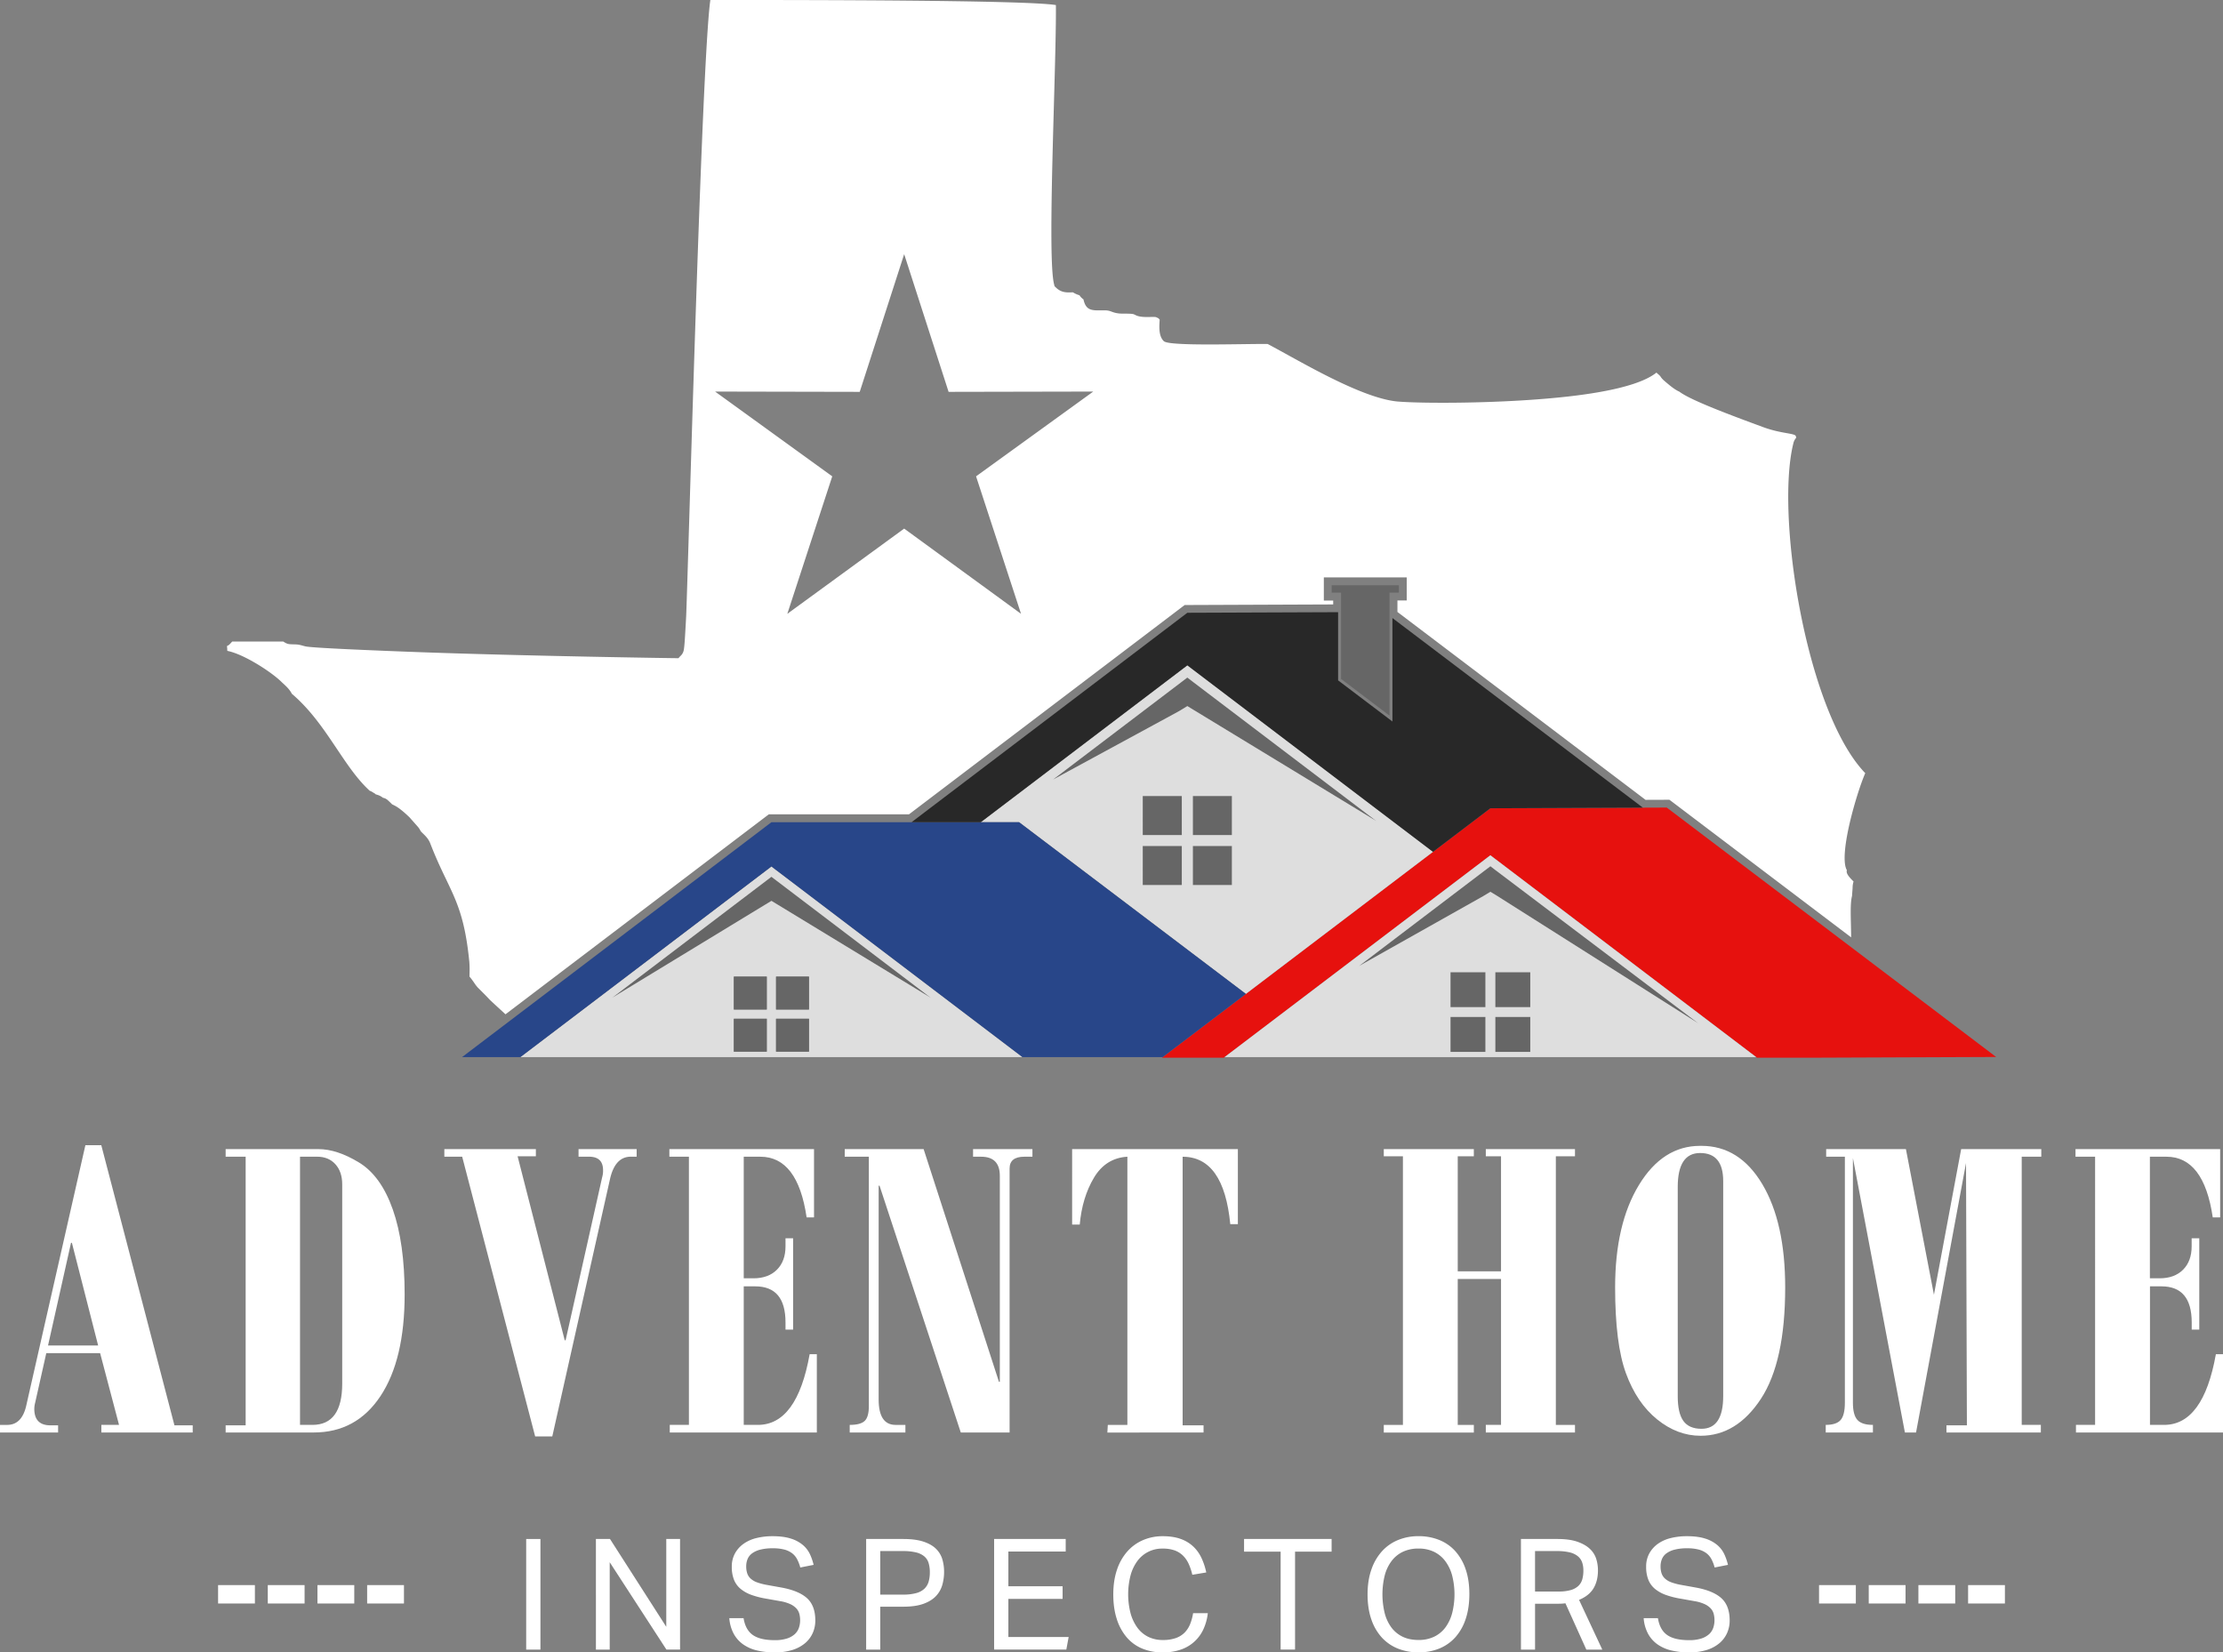 <svg xmlns="http://www.w3.org/2000/svg" viewBox="0 0 2869.38 2133.04"><rect x="0" y="0" width="2869.38" height="2133.04" fill="#808080" stroke="none"/><defs><style>.cls-1{fill:#666;}.cls-1,.cls-2,.cls-3,.cls-4,.cls-5,.cls-6{fill-rule:evenodd;}.cls-2{fill:#e6110e;}.cls-3{fill:#dedede;}.cls-4{fill:#284689;}.cls-5{fill:#282828;}.cls-6,.cls-7{fill:#fff;}</style></defs><g id="Layer_2" data-name="Layer 2"><g id="BLACK-N-WHITE"><polygon class="cls-1" points="1004.25 1168.08 1201.29 1287.94 1002.56 1137.02 1001.63 1136.33 995.73 1131.81 989.79 1136.33 988.9 1137.02 790.13 1287.94 987.18 1168.08 988.32 1167.41 995.73 1162.89 1003.11 1167.41 1004.25 1168.08"/><polygon class="cls-1" points="1932.8 1156.7 2192.15 1321.04 1931.01 1123.7 1930.03 1122.98 1923.75 1118.19 1917.45 1122.98 1916.5 1123.7 1754.16 1246.98 1914.68 1156.7 1915.89 1155.96 1923.75 1151.19 1931.61 1155.96 1932.8 1156.7"/><path class="cls-1" d="M1930.11,1312.75h45.13v45.1h-45.13Zm-57.84,0h45.08v45.1h-45.08Zm57.84-57.74h45.13v45.1h-45.13Zm-57.84,0h45.08v45.1h-45.08Z"/><polygon class="cls-2" points="2576.56 1364.43 2151.4 1042.47 1923.75 1043.38 1917.45 1048.16 1916.5 1048.89 1704.08 1210.19 1499.78 1365.34 1579.67 1365.34 1704.08 1270.85 1916.5 1109.55 1917.45 1108.83 1923.75 1104.04 1930.03 1108.83 1931.01 1109.55 2143.4 1270.85 2267.84 1365.34 2347.73 1365.34 2576.56 1364.43"/><polygon class="cls-1" points="1542.72 917.66 1776.53 1059.88 1540.68 880.79 1539.63 879.97 1532.59 874.63 1525.55 879.97 1524.46 880.79 1288.65 1059.88 1522.46 917.66 1523.81 916.85 1532.59 911.49 1541.37 916.85 1542.72 917.66"/><path class="cls-1" d="M1539.71,1092.05h50.4v50.41h-50.4Zm-64.67,0h50.4v50.41H1475Zm64.67-64.51h50.4v50.4h-50.4Zm-64.67,0h50.4v50.4H1475Z"/><path class="cls-3" d="M989.71,1315.07v42.46H947.22v-42.46Zm54.49,0v42.46h-42.49v-42.46Zm-54.49-54.39v42.48H947.22v-42.48Zm54.49,0v42.48h-42.49v-42.48Zm158.41,14.93-200-151.92-.93-.68-5.9-4.51-5.94,4.51-.89.68L788.84,1275.61l-117.19,89h648.14Zm-1.32,12.33-197-119.86-1.14-.67-7.38-4.51-7.41,4.51-1.14.67-197,119.86L988.9,1137l.89-.69,5.94-4.52,5.9,4.52.93.69Z"/><path class="cls-3" d="M1914.68,1156.7,1754.17,1247,1916.5,1123.7l1-.72,6.3-4.79L1930,1123l1,.72L2192.15,1321,1932.8,1156.7l-1.19-.74-7.86-4.77-7.86,4.77Zm15.43,201.15v-45.1h45.13v45.1Zm45.13-57.74h-45.13V1255h45.13Zm-103,57.74v-45.1h45.11v45.1Zm0-57.74V1255h45.11v45.1Zm44.26-190.56-212.42,161.3-123.44,93.73h686.2l-123.44-93.73L1931,1109.55l-1-.72-6.28-4.79-6.3,4.79Z"/><path class="cls-3" d="M1525.44,1092.05v50.41H1475v-50.41Zm0-64.51v50.4H1475v-50.4Zm64.67,50.4h-50.4v-50.4h50.4Zm0,14.11v50.41h-50.4v-50.41Zm188-46.8L1540.69,865l-1.06-.82-7-5.34-7,5.34-1.07.82-237.38,180.27-21.23,16.12h49.53L1608.15,1283l95.93-72.84,145.62-110.57Zm-1.56,14.63L1542.72,917.66l-1.35-.81-8.78-5.36-8.78,5.36-1.35.81-163.26,88.65,165.27-125.52,1.07-.82,7-5.34,7,5.34,1.06.82Z"/><path class="cls-1" d="M1001.71,1315.07h42.49v42.46h-42.49Zm-54.49,0h42.49v42.46H947.22Zm54.49-54.39h42.49v42.48h-42.49Zm-54.49,0h42.49v42.48H947.22Z"/><polygon class="cls-4" points="1608.15 1283.03 1315.39 1061.37 995.73 1061.37 989.79 1065.88 988.9 1066.55 788.84 1218.47 596.41 1364.59 671.65 1364.59 788.84 1275.61 988.9 1123.69 989.79 1123.01 995.73 1118.49 1001.63 1123.01 1002.56 1123.69 1202.61 1275.61 1319.79 1364.59 1395.04 1364.59 1500.75 1364.59 1608.15 1283.03"/><polygon class="cls-5" points="2120.57 1042.6 1797.31 797.82 1797.31 931.37 1727.18 878.27 1727.18 790.25 1532.59 791.01 1525.55 796.36 1524.46 797.18 1287.09 977.45 1176.58 1061.37 1265.86 1061.37 1287.09 1045.25 1524.46 864.98 1525.55 864.16 1532.59 858.82 1539.63 864.16 1540.68 864.98 1778.09 1045.25 1849.7 1099.62 1916.5 1048.89 1917.45 1048.16 1923.75 1043.38 2120.57 1042.6"/><polygon class="cls-1" points="1793.54 923.76 1793.54 765 1805.62 765 1805.62 755.48 1718.9 755.48 1718.9 765 1730.98 765 1730.98 876.39 1793.54 923.76"/><path class="cls-6" d="M1167.08,682.35l150.84,110L1259.87,614.9l151.29-109.45-186.74.38-57.34-177.74-57.36,177.74L923,505.45,1074.24,614.9l-58,177.49Zm6.15,368.89L1281,969.41l237.4-180.25h0l1.09-.83h0l7-5.33,2.69-2,3.37,0,188.29-.75v-5h-12.08V745.36h107v29.77h-12v14.81L2124,1032.49l27.41-.1h3.4l2.69,2L2389.4,1210c-.05-5.35-.18-10.91-.29-16.3-.34-15.17-.68-29.25,1.45-37.19.06-1.89.22-3.49.35-5.17.16-2.11.34-4.27.37-5.55v0a27.57,27.57,0,0,1,1.24-7.91c-7.91-7.69-9.66-11.37-8.63-14.58-5.27-8.87-2.72-32.19,2.77-57,5.65-25.34,14.56-53.54,20.94-68.26-34.2-35.49-61.24-106.57-78.38-182.4-20.79-91.93-27.28-191.75-14.41-243.34h0a16.63,16.63,0,0,1,3.88-7.48h0c.1-.1-.32.29-.66-1.67-.69-4.1-18.52-3-42.57-11.92-40.62-15-93.26-34.48-107.9-45.71-5.85-2.48-12.77-8.36-17.33-12.23l-2-1.73v0a26.67,26.67,0,0,1-4.61-5l0-.09a14.23,14.23,0,0,0-2.19-2.5c-1.42-1.21-2.51-2.16-3.35-3-19,15.35-62.43,24.94-112.38,30.67-85.25,9.79-191.4,9.25-221.39,6.7-38.91-3.31-101.26-37.65-140-59-16.14-8.9-27.82-15.32-28.3-15.32-5.8-.08-18.57.08-33.76.28-39.19.5-94.11,1.23-99.88-3.79l-.64-.55-.34-.4c-5.85-6.63-5.11-18-4.53-26.7l0-.29a12.94,12.94,0,0,1-1.42-1.64c-.84-.36-1.53-.72-2.22-1.07a6.34,6.34,0,0,0-3.29-.68c-1.66-.06-3.51,0-5.36,0a89.44,89.44,0,0,1-9.52-.14v0c-5.93-.52-8.23-1.7-10.57-2.9v0c-1.3-.66-2.67-1.34-13.77-1.25-8.71.09-12.56-1.34-16.38-2.76v0a21.47,21.47,0,0,0-8.78-1.5l-2.61,0c-13.85.24-21.26.36-24.46-14.22a17.77,17.77,0,0,1-5.11-5.26,33.64,33.64,0,0,1-8.44-3.77l-1,0c-7,.26-13.74.52-20.52-5.79l-2.22-2.05-.71-3c-5.93-24.16-2.82-134.72-.13-231.28,1.48-52.83,2.85-101.46,2.56-128.73C1323.75.05,1036.5,0,937.2,0L916.89,0C908.11,61.59,896,461.17,889.65,670.42c-2.06,67.25-3.51,115-4,125.59-.68,12.76-1.26,22.89-1.71,29.66-.53,7.91-1.08,13-1.67,14.78v0a13.56,13.56,0,0,1-4.16,6.55l-.16.16-.26.25-1.51,1.72-.45.51c-.1.11-205.15-2.87-346.74-8.25-71.37-2.72-127.52-5.32-134.67-7h0c-1.35-.32-2.8-.7-4.12-1.06a34.84,34.84,0,0,0-8.49-1.48l-2.66-.07c-6.73-.16-8.18-.22-13.38-3.6h-66c-1.11,1.3-2.31,2.53-3.52,3.77l0,0c-1.48,1.51-3.13,1.62-3.19,2.33a40.39,40.39,0,0,1,.41,5.9c9.31,1.83,21.36,7.22,33,13.8,15.2,8.59,30.32,19.47,37.69,27l1.74,1.61h0c4.09,3.75,8,7.4,10.92,13,24.38,20.79,41.55,46.39,58,70.93,13.6,20.28,26.72,39.86,42.53,54.28l1,.36.85.35.54.32,3.53,2.14,1,.6.82.82c.71.19,1.47.41,2.28.69a20.51,20.51,0,0,1,7.08,3.79,10.28,10.28,0,0,1,3.83,1.36l0,0c1.48.79,2.28,1.6,4.84,4h0l.23.2.24.23,2.73,2.71a49.45,49.45,0,0,1,11.27,6.9h0c3.78,2.93,7.83,6.66,10.62,9.33l.59.59L539,1066.87l.2.18a26.3,26.3,0,0,1,3.55,5.35h0a3.87,3.87,0,0,0,.65.94c.85.94,1.71,1.8,2.58,2.62l0,0c3.53,3.43,7.15,7,9.39,12.77,7.44,19.24,14.24,33.43,20.31,46.06,14.24,29.7,24.65,51.4,30.12,106.88a140.48,140.48,0,0,1,.28,14.42l-.06,4.54a97,97,0,0,1,5.94,7.9,50.84,50.84,0,0,0,5.09,6.63c2.64,2.61,5.19,5.13,7.77,7.73s5.19,5.34,7.67,8q6.35,5.92,13.44,12.43h0l6.54,6,130.29-98.92,200-151.92v0l.92-.69,0,0,5.91-4.49,2.77-2.09h180.83Z"/><path class="cls-7" d="M110.22,1478.29h20.51l94.44,361.63h23.58v9.26H130.83v-9.83h22.81l-24.42-92.65H59.75l-14.35,64a33.12,33.12,0,0,0-1.13,7.87q0,21.36,20.84,21.36H75v9.26H0v-9.83H9.27q19.08,0,24.7-25.26Zm-18.54,126L62,1736.88h64.68L92.8,1604.33Z"/><path class="cls-7" d="M291.26,1483.35H410.87q24.13,0,52.5,17.27T507,1561.26q15.3,43.38,15.3,109.64,0,84.22-31.17,131.25t-86.19,47H291.26v-9.26h25.83V1493.17H291.26Zm96,9.82v346.18h16q38.46,0,38.46-53.34V1528.83q0-16.27-8.84-26t-23.73-9.69Z"/><path class="cls-7" d="M573.54,1483.35H691.68v9.26H668.1l60.84,237.53h1.12l47.23-210.59a29.41,29.41,0,0,0,1.12-9q0-17.4-18.2-17.4H746.77v-9.82h75v9.82h-7.58q-20.49,0-26.95,29.49l-74.35,331.57H690.76l-94.2-361.06h-23Z"/><path class="cls-7" d="M864,1483.35h186.71v88.16h-9.55q-11.52-78.33-59.8-78.34H960v156.95h12.63q19.1,0,30.19-11.09t11.09-30.18v-10.39h9.82v117.92h-9.82v-9.26q0-46.61-39-46.61H960v178.84h18.25q50.53,0,66.82-91.24h9.27v101.07H864.52v-9.83h24.71V1493.17H864Z"/><path class="cls-7" d="M1090.37,1483.35h101.82l97.24,300.41h1.12V1517.88q0-24.7-24.15-24.71H1256v-9.82h76.64v9.82h-10.38q-19.11,0-19.1,15.17v340.84h-63l-104.9-318.66h-1.12v276q0,32.84,21.89,32.84h12.64v9.83h-71.88v-9.83q14,0,19.38-5.19t5.33-19.51V1493.17h-31.16Z"/><path class="cls-7" d="M1383.87,1483.35h213.94v96.86H1588q-8.43-87-61.49-87v346.75h27v9.26H1429.36l.56-9.83h25.27V1493.17q-28.08,1.69-43.24,27.24t-18.25,60.36h-9.83Z"/><path class="cls-7" d="M1786.15,1483.35h116.23v9.26h-20.77v148.53h55.87V1492.61h-19.65v-9.26h115.11v9.26h-24.71v346.74h24.71v9.83H1917.83v-9.83h19.65V1651h-55.87v188.39h20.77v9.83H1786.15v-9.83h24.7V1492.61h-24.7Z"/><path class="cls-7" d="M2196.17,1479.14q49.14,0,78.62,49.55t29.48,133.22q0,96-31.31,143.75t-77.91,47.73q-30,0-56.15-21.2t-40.15-59.38q-14-38.18-14-110.9,0-81.71,30.74-132.24t79-50.53Zm-30.6,53.06v270.09q0,21.9,7.3,32t23.3,10.11q28.08,0,28.08-42.12V1524.62q0-36.22-29.76-36.22Q2165.57,1488.4,2165.57,1532.2Z"/><path class="cls-7" d="M2357.16,1483.35H2460.1l36.17,188,35.14-188h103.42v9.82h-25.26v346.18h24.7v9.83H2512.42v-9.26h26.39l-1.12-338.6-64.51,347.86H2458.8l-67.11-354.32v315.86q0,15.72,5.76,22.18t20.07,6.45v9.83H2356.6v-9.83q13.76,0,19.23-6.31t5.48-22.32V1493.17h-24.15Z"/><path class="cls-7" d="M2679,1483.35h186.7v88.16h-9.54q-11.52-78.33-59.81-78.34h-21.33v156.95h12.63q19.09,0,30.18-11.09t11.09-30.18v-10.39h9.83v117.92H2829v-9.26q0-46.61-39-46.61h-14.88v178.84h18.25q50.53,0,66.82-91.24h9.26v101.07H2679.59v-9.83h24.7V1493.17H2679Z"/><path class="cls-7" d="M679.18,1986.64h18.4v142.8h-18.4Z"/><path class="cls-7" d="M769.18,1986.64h18.2L860,2100v-113.4h17.8v142.8h-17.6L787,2016.64v112.8h-17.8Z"/><path class="cls-7" d="M959.78,2088.84q2.4,15,11.9,21.7t28.3,6.7a50.24,50.24,0,0,0,15.7-2.1,27.58,27.58,0,0,0,10.1-5.6,19.74,19.74,0,0,0,5.4-8.2,30.48,30.48,0,0,0,1.6-9.9,32.33,32.33,0,0,0-1-8.1,16.68,16.68,0,0,0-3.9-7.1,25,25,0,0,0-8-5.6,52.29,52.29,0,0,0-13.1-3.8l-18-3.2a107.1,107.1,0,0,1-18.8-4.8,47.07,47.07,0,0,1-13.9-7.7,29.58,29.58,0,0,1-8.6-11.7,44.48,44.48,0,0,1-2.9-17,34.92,34.92,0,0,1,4.1-17.2,37.21,37.21,0,0,1,11.1-12.4,48.37,48.37,0,0,1,16.6-7.4,85.59,85.59,0,0,1,20.8-2.4q14.21,0,23.7,3.1a44.27,44.27,0,0,1,15.5,8.3,35.24,35.24,0,0,1,9.1,11.9,69.37,69.37,0,0,1,4.7,13.7l-17.2,3.4a50.3,50.3,0,0,0-4.1-10.7,23.47,23.47,0,0,0-6.6-7.8,28.88,28.88,0,0,0-10.1-4.7,57.28,57.28,0,0,0-14.6-1.6,63.42,63.42,0,0,0-16.4,1.8,30.1,30.1,0,0,0-10.6,4.9,17.28,17.28,0,0,0-5.7,7.4,24.6,24.6,0,0,0-1.7,9.1,28.7,28.7,0,0,0,1.3,9.1,16.2,16.2,0,0,0,4.4,6.8,24.56,24.56,0,0,0,8.1,4.8,74.73,74.73,0,0,0,12.4,3.3l20,3.6q22.2,4.2,32.6,13.9t10.4,28.5a39.54,39.54,0,0,1-3.3,16.1,36.63,36.63,0,0,1-9.8,13.1,47.15,47.15,0,0,1-16.3,8.8,74.36,74.36,0,0,1-23,3.2,97.55,97.55,0,0,1-22.9-2.5,51.61,51.61,0,0,1-17.9-7.9,40.59,40.59,0,0,1-12.2-13.8,50.25,50.25,0,0,1-5.6-20Z"/><path class="cls-7" d="M1118,1986.64h47.8q15.79,0,26.1,3.4t16.2,9.2a31.34,31.34,0,0,1,8.2,13.5,56.78,56.78,0,0,1,2.3,16.3,60.94,60.94,0,0,1-2.4,17.2,34.35,34.35,0,0,1-8.4,14.4q-6,6.2-16.2,9.8t-25.8,3.6h-29.6v55.4H1118Zm47.6,71.8a62.3,62.3,0,0,0,17.2-2,24.49,24.49,0,0,0,10.6-5.8,20.59,20.59,0,0,0,5.3-9.1,43.72,43.72,0,0,0,1.5-11.9,40.78,40.78,0,0,0-1.6-12,18,18,0,0,0-5.6-8.6,26.24,26.24,0,0,0-10.7-5.1,70.43,70.43,0,0,0-16.9-1.7h-29.2v56.2Z"/><path class="cls-7" d="M1283.18,1986.64h92.4v16.2h-74v44.8h70V2064h-70v49.2h77.8l-3,16.2h-93.2Z"/><path class="cls-7" d="M1559,2082.44a66.3,66.3,0,0,1-5.4,20.1,49.35,49.35,0,0,1-28.9,26.7,69,69,0,0,1-23.9,3.8,67.6,67.6,0,0,1-26.6-5,53.24,53.24,0,0,1-20-14.6,67.9,67.9,0,0,1-12.7-23.5q-4.5-13.91-4.5-31.7,0-18,4.8-32a67.67,67.67,0,0,1,13.4-23.6,57,57,0,0,1,20.3-14.6,63.57,63.57,0,0,1,25.3-5q13.2,0,22.8,3.4a46.34,46.34,0,0,1,16.3,9.6,48.4,48.4,0,0,1,10.8,14.8,84.93,84.93,0,0,1,6.3,19l-18,3a73.09,73.09,0,0,0-4.7-14.1,35.66,35.66,0,0,0-7.4-10.7,29.88,29.88,0,0,0-10.8-6.7,44.9,44.9,0,0,0-15.3-2.3,39.38,39.38,0,0,0-32.9,16.3,55.77,55.77,0,0,0-8.7,18.6,98.3,98.3,0,0,0,0,48.2,57.07,57.07,0,0,0,8.7,18.7,38.91,38.91,0,0,0,14,12,41.73,41.73,0,0,0,19.1,4.2,49.41,49.41,0,0,0,16.7-2.5,30,30,0,0,0,11.4-7.1,33.84,33.84,0,0,0,7.1-11,63.67,63.67,0,0,0,3.8-14Z"/><path class="cls-7" d="M1653,2003h-47.2v-16.4h113V2003h-47.19v126.4H1653Z"/><path class="cls-7" d="M1831,2133a70.57,70.57,0,0,1-26.69-4.9,56.86,56.86,0,0,1-20.81-14.4,66.31,66.31,0,0,1-13.5-23.5q-4.79-14-4.79-32t4.9-32a68,68,0,0,1,13.6-23.6,57.08,57.08,0,0,1,20.79-14.6,68.65,68.65,0,0,1,26.5-5,70.48,70.48,0,0,1,26.71,4.9,55.73,55.73,0,0,1,20.7,14.4,66.89,66.89,0,0,1,13.4,23.4q4.79,13.89,4.8,31.9t-4.7,32.1a66.67,66.67,0,0,1-13.3,23.7,56.45,56.45,0,0,1-20.7,14.6A69.92,69.92,0,0,1,1831,2133Zm0-16a45.72,45.72,0,0,0,20.11-4.2,39.33,39.33,0,0,0,14.5-11.9,54.75,54.75,0,0,0,8.8-18.6,99.11,99.11,0,0,0,0-48.4,54.56,54.56,0,0,0-8.91-18.7,39.88,39.88,0,0,0-14.5-12,45,45,0,0,0-20-4.2,46.13,46.13,0,0,0-20.29,4.2,39.71,39.71,0,0,0-14.6,12,53.17,53.17,0,0,0-8.8,18.7,102.42,102.42,0,0,0,0,48.4,53.34,53.34,0,0,0,8.69,18.6,39.41,39.41,0,0,0,14.5,11.9Q1819.19,2117,1831,2117Z"/><path class="cls-7" d="M1963.18,1986.64H2010q16,0,26.2,3.6t16.1,9.3a30,30,0,0,1,8.1,12.9,49.94,49.94,0,0,1,2.2,14.6q0,13.61-5.7,23.2t-18.7,15l30,64.2h-20.6l-27-59.8a49.6,49.6,0,0,1-5.6.5c-2,.06-3.8.1-5.4.1h-28.2v59.2h-18.2Zm48.6,67.8a54.9,54.9,0,0,0,15.8-1.9,23.89,23.89,0,0,0,9.8-5.4,18.69,18.69,0,0,0,5-8.5,41.66,41.66,0,0,0,1.4-11.2,32.36,32.36,0,0,0-1.6-10.6,18,18,0,0,0-5.5-7.9,26.09,26.09,0,0,0-10.5-5,69.14,69.14,0,0,0-16.8-1.7h-28v52.2Z"/><path class="cls-7" d="M2140,2088.84q2.4,15,11.9,21.7t28.3,6.7a50.24,50.24,0,0,0,15.7-2.1,27.58,27.58,0,0,0,10.1-5.6,19.64,19.64,0,0,0,5.4-8.2,30.48,30.48,0,0,0,1.6-9.9,32.33,32.33,0,0,0-1-8.1,16.58,16.58,0,0,0-3.9-7.1,25,25,0,0,0-8-5.6,52.29,52.29,0,0,0-13.1-3.8l-18-3.2a107.1,107.1,0,0,1-18.8-4.8,47.2,47.2,0,0,1-13.9-7.7,29.58,29.58,0,0,1-8.6-11.7,44.48,44.48,0,0,1-2.9-17,34.92,34.92,0,0,1,4.1-17.2,37.21,37.21,0,0,1,11.1-12.4,48.37,48.37,0,0,1,16.6-7.4,85.59,85.59,0,0,1,20.8-2.4q14.21,0,23.7,3.1a44.27,44.27,0,0,1,15.5,8.3,35.24,35.24,0,0,1,9.1,11.9,69.37,69.37,0,0,1,4.7,13.7l-17.2,3.4a50.3,50.3,0,0,0-4.1-10.7,23.36,23.36,0,0,0-6.6-7.8,28.88,28.88,0,0,0-10.1-4.7,57.23,57.23,0,0,0-14.6-1.6,63.42,63.42,0,0,0-16.4,1.8,30.1,30.1,0,0,0-10.6,4.9,17.35,17.35,0,0,0-5.7,7.4,24.6,24.6,0,0,0-1.7,9.1,28.7,28.7,0,0,0,1.3,9.1,16.3,16.3,0,0,0,4.4,6.8,24.56,24.56,0,0,0,8.1,4.8,75,75,0,0,0,12.4,3.3l20,3.6q22.2,4.2,32.6,13.9t10.4,28.5a39.54,39.54,0,0,1-3.3,16.1,36.63,36.63,0,0,1-9.8,13.1,47.06,47.06,0,0,1-16.3,8.8,74.36,74.36,0,0,1-23,3.2,97.55,97.55,0,0,1-22.9-2.5,51.61,51.61,0,0,1-17.9-7.9,40.59,40.59,0,0,1-12.2-13.8,50.25,50.25,0,0,1-5.6-20Z"/><rect class="cls-7" x="2540.37" y="2046.15" width="47.5" height="23.77"/><rect class="cls-7" x="2476.22" y="2046.15" width="47.5" height="23.77"/><rect class="cls-7" x="2412.11" y="2046.15" width="47.5" height="23.77"/><rect class="cls-7" x="2347.96" y="2046.15" width="47.5" height="23.77"/><rect class="cls-7" x="473.9" y="2046.15" width="47.52" height="23.77"/><rect class="cls-7" x="409.78" y="2046.15" width="47.5" height="23.77"/><rect class="cls-7" x="345.65" y="2046.15" width="47.5" height="23.77"/><rect class="cls-7" x="281.51" y="2046.15" width="47.5" height="23.77"/></g></g></svg>